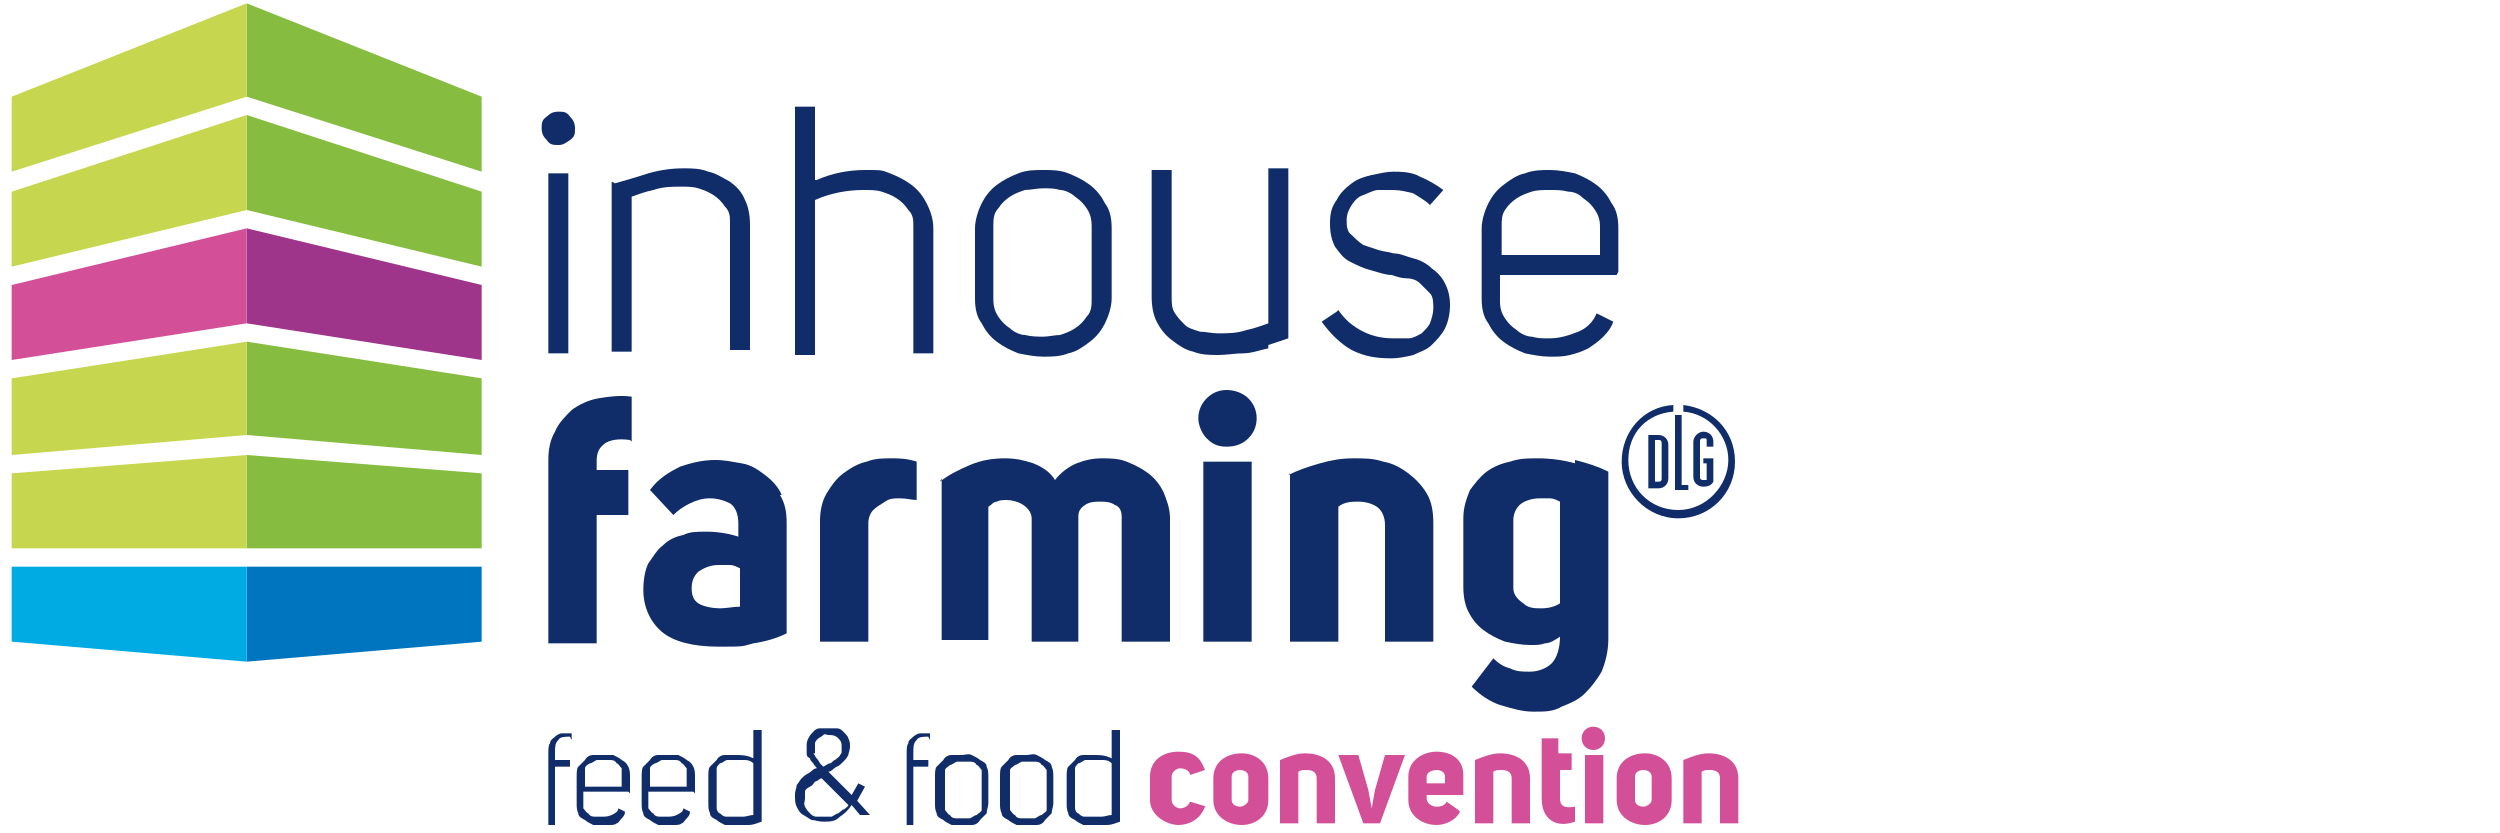 <?xml version="1.0" encoding="utf-8"?>
<!DOCTYPE svg PUBLIC "-//W3C//DTD SVG 1.1//EN" "http://www.w3.org/Graphics/SVG/1.1/DTD/svg11.dtd">
<svg version="1.1" xmlns="http://www.w3.org/2000/svg" xmlns:xlink="http://www.w3.org/1999/xlink" xmlns:xml="http://www.w3.org/XML/1998/namespace" viewBox="0, 0, 150, 50" id="Capa_1">
  <defs>
    <style>
      .st0 {
        fill: #102d69;
      }

      .st1 {
        fill: #0075bf;
      }

      .st2 {
        fill: #00abe4;
      }

      .st3 {
        fill: none;
        stroke: #fff;
        stroke-miterlimit: 10;
        stroke-width: 1.4px;
      }

      .st4 {
        fill: #86bd40;
      }

      .st5 {
        fill: #c7d64f;
      }

      .st6 {
        fill: #d35098;
      }

      .st7 {
        fill: #9f358b;
      }
    </style>
  </defs>
  <path d="M19 30.1" stroke-width="1.4px" stroke-miterlimit="10" class="st3" style="fill:none;stroke:none;" />
  <g>
    <polygon points="14.8,34 28.9,34 28.9,38.5 14.8,39.7 14.8,34" class="st1" style="fill:#0075BF;" />
    <polygon points="0.7,34 14.8,34 14.8,39.7 0.7,38.5 0.7,34" class="st2" style="fill:#00ABE4;" />
    <polygon points="14.8,27.3 28.9,28.4 28.9,32.9 14.8,32.9 14.8,27.3" class="st4" style="fill:#86BD40;" />
    <polygon points="0.7,28.4 14.8,27.3 14.8,32.9 0.7,32.9 0.7,28.4" class="st5" style="fill:#C7D64F;" />
    <polygon points="14.8,20.5 28.9,22.7 28.9,27.3 14.8,26.1 14.8,20.5" class="st4" style="fill:#86BD40;" />
    <polygon points="0.7,22.7 14.8,20.5 14.8,26.1 0.7,27.3 0.7,22.7" class="st5" style="fill:#C7D64F;" />
    <polygon points="14.8,13.7 28.9,17.1 28.9,21.6 14.8,19.4 14.8,13.7" class="st7" style="fill:#9F358B;" />
    <polygon points="0.7,17.1 14.8,13.7 14.8,19.4 0.7,21.6 0.7,17.1" class="st6" style="fill:#D35098;" />
    <polygon points="14.8,6.9 28.9,11.5 28.9,16 14.8,12.6 14.8,6.9" class="st4" style="fill:#86BD40;" />
    <polygon points="0.7,11.5 14.8,6.9 14.8,12.6 0.7,16 0.7,11.5" class="st5" style="fill:#C7D64F;" />
    <polygon points="14.8,0.2 28.9,5.8 28.9,10.3 14.8,5.8 14.8,0.2" class="st4" style="fill:#86BD40;" />
    <polygon points="0.7,5.8 14.8,0.2 14.8,5.8 0.7,10.3 0.7,5.8" class="st5" style="fill:#C7D64F;" />
  </g>
  <path d="M32.5 7.7 c0 -0.3 0 -0.5 0.3 -0.7 c0.2 -0.2 0.4 -0.3 0.7 -0.3 s0.5 0 0.7 0.3 c0.2 0.2 0.3 0.4 0.3 0.7 s0 0.5 -0.3 0.7 s-0.4 0.3 -0.7 0.3 s-0.5 0 -0.7 -0.3 c-0.2 -0.2 -0.3 -0.4 -0.3 -0.7 Z" class="st0" style="fill:#102D69;" />
  <rect x="32.9" y="10.4" width="1.2" height="10.8" class="st0" style="fill:#102D69;" />
  <path d="M36.9 11 c0.7 -0.2 1.4 -0.4 2 -0.6 c0.7 -0.2 1.4 -0.3 2.1 -0.3 c0.5 0 1 0 1.5 0.2 c0.5 0.1 0.9 0.4 1.3 0.6 c0.4 0.3 0.7 0.6 0.9 1.1 c0.2 0.4 0.3 0.9 0.3 1.5 v7.5 h-1.2 v-7.6 c0 -0.4 0 -0.7 -0.3 -1 c-0.2 -0.3 -0.4 -0.5 -0.7 -0.7 s-0.6 -0.3 -0.9 -0.4 s-0.7 -0.1 -1 -0.1 c-0.6 0 -1.1 0 -1.7 0.2 c-0.5 0.1 -1 0.3 -1.3 0.4 v9.3 h-1.2 v-10.2 Z" class="st0" style="fill:#102D69;" />
  <path d="M49 10.8 c0.9 -0.4 1.9 -0.6 2.9 -0.6 s1 0 1.5 0.2 s0.9 0.4 1.3 0.7 s0.7 0.7 0.9 1.1 c0.2 0.4 0.4 0.9 0.4 1.5 v7.5 h-1.2 v-7.6 c0 -0.4 0 -0.7 -0.3 -1 c-0.2 -0.3 -0.4 -0.5 -0.7 -0.7 c-0.3 -0.2 -0.6 -0.3 -0.9 -0.4 s-0.7 -0.1 -1.1 -0.1 c-1 0 -2 0.2 -2.9 0.6 v9.3 h-1.2 V6.4 h1.2 v4.4 Z" class="st0" style="fill:#102D69;" />
  <path d="M66.3 12.2 c-0.2 -0.4 -0.5 -0.8 -0.9 -1.1 c-0.4 -0.3 -0.8 -0.5 -1.3 -0.7 s-1 -0.2 -1.5 -0.2 s-1 0 -1.5 0.2 c-0.5 0.2 -0.9 0.4 -1.3 0.7 c-0.4 0.3 -0.7 0.7 -0.9 1.1 c-0.2 0.4 -0.4 1 -0.4 1.5 v4.2 c0 0.6 0.1 1.1 0.4 1.5 c0.2 0.4 0.5 0.8 0.9 1.1 c0.4 0.3 0.8 0.5 1.3 0.7 c0.5 0.1 1 0.2 1.5 0.2 s1 0 1.5 -0.2 c0.5 -0.1 0.9 -0.4 1.3 -0.7 c0.4 -0.3 0.7 -0.7 0.9 -1.1 c0.2 -0.4 0.4 -1 0.4 -1.5 v-4.2 c0 -0.6 -0.1 -1.1 -0.4 -1.5 Z M65.5 17.9 c0 0.4 0 0.8 -0.3 1.1 c-0.2 0.3 -0.4 0.5 -0.7 0.7 c-0.3 0.2 -0.6 0.3 -0.9 0.4 c-0.3 0 -0.7 0.1 -1 0.1 s-0.7 0 -1.1 -0.1 c-0.3 0 -0.7 -0.2 -0.9 -0.4 c-0.3 -0.2 -0.5 -0.4 -0.7 -0.7 c-0.2 -0.3 -0.3 -0.6 -0.3 -1.1 v-4.3 c0 -0.4 0 -0.8 0.3 -1.1 c0.2 -0.3 0.4 -0.5 0.7 -0.7 c0.3 -0.2 0.6 -0.3 0.9 -0.4 c0.3 0 0.7 -0.1 1.1 -0.1 s0.7 0 1 0.1 c0.3 0 0.7 0.2 0.9 0.4 c0.3 0.2 0.5 0.4 0.7 0.7 c0.2 0.3 0.3 0.6 0.3 1.1 v4.3 Z" class="st0" style="fill:#102D69;" />
  <path d="M76.1 20.9 c-0.5 0.1 -1 0.3 -1.5 0.3 c-0.5 0 -1 0.1 -1.5 0.1 s-1 0 -1.5 -0.2 c-0.5 -0.1 -0.9 -0.4 -1.3 -0.7 c-0.4 -0.3 -0.7 -0.7 -0.9 -1.1 c-0.2 -0.4 -0.3 -0.9 -0.3 -1.5 v-7.6 h1.2 v7.6 c0 0.4 0 0.7 0.2 1 c0.2 0.3 0.4 0.5 0.6 0.7 s0.6 0.3 0.9 0.4 c0.3 0 0.7 0.1 1.1 0.1 c0.6 0 1.1 0 1.7 -0.2 c0.5 -0.1 1 -0.3 1.3 -0.4 v-9.3 h1.2 v10.2 l-1.2 0.4 Z" class="st0" style="fill:#102D69;" />
  <path d="M80.3 18.6 c0.4 0.6 0.9 1 1.5 1.3 c0.6 0.3 1.2 0.4 1.8 0.4 s0.6 0 0.9 0 c0.3 0 0.6 -0.2 0.8 -0.3 c0.2 -0.2 0.4 -0.4 0.5 -0.6 c0.1 -0.3 0.2 -0.6 0.2 -0.9 s0 -0.7 -0.2 -0.9 c-0.2 -0.2 -0.4 -0.4 -0.6 -0.6 c-0.2 -0.2 -0.5 -0.3 -0.8 -0.3 c-0.3 0 -0.6 -0.1 -0.9 -0.2 c-0.4 0 -0.9 -0.2 -1.3 -0.3 c-0.4 -0.1 -0.8 -0.3 -1.2 -0.5 c-0.4 -0.2 -0.6 -0.5 -0.9 -0.9 c-0.2 -0.4 -0.3 -0.8 -0.3 -1.4 s0.1 -1 0.4 -1.4 c0.2 -0.4 0.5 -0.7 0.9 -1 c0.4 -0.3 0.8 -0.4 1.2 -0.5 c0.5 -0.1 0.9 -0.2 1.3 -0.2 s1.1 0 1.6 0.3 c0.5 0.2 1 0.5 1.4 0.8 l-0.8 0.9 c-0.3 -0.3 -0.7 -0.5 -1 -0.7 c-0.4 -0.1 -0.8 -0.2 -1.2 -0.2 s-0.6 0 -0.9 0 c-0.3 0 -0.6 0.2 -0.9 0.3 c-0.3 0.1 -0.5 0.3 -0.7 0.6 c-0.2 0.3 -0.3 0.6 -0.3 0.9 s0 0.7 0.3 0.9 c0.2 0.2 0.4 0.4 0.7 0.6 c0.3 0.1 0.6 0.2 0.9 0.3 s0.6 0.1 0.9 0.2 c0.4 0 0.8 0.2 1.2 0.3 s0.8 0.3 1.1 0.6 c0.3 0.2 0.6 0.5 0.8 0.9 c0.2 0.4 0.3 0.8 0.3 1.3 s-0.1 1 -0.3 1.4 c-0.2 0.4 -0.5 0.7 -0.8 1 c-0.3 0.3 -0.7 0.4 -1.1 0.6 c-0.4 0.1 -0.9 0.2 -1.3 0.2 c-0.9 0 -1.6 -0.1 -2.4 -0.5 c-0.7 -0.4 -1.3 -1 -1.8 -1.7 l0.9 -0.6 Z" class="st0" style="fill:#102D69;" />
  <path d="M97.1 16.3 v-2.6 c0 -0.6 -0.1 -1.1 -0.4 -1.5 c-0.2 -0.4 -0.5 -0.8 -0.9 -1.1 c-0.4 -0.3 -0.8 -0.5 -1.3 -0.7 c-0.5 -0.1 -1 -0.2 -1.5 -0.2 s-1 0 -1.5 0.2 c-0.5 0.1 -0.9 0.4 -1.3 0.7 c-0.4 0.3 -0.7 0.7 -0.9 1.1 c-0.2 0.4 -0.4 1 -0.4 1.5 v4.2 c0 0.6 0.1 1.1 0.4 1.5 c0.2 0.4 0.5 0.8 0.9 1.1 c0.4 0.3 0.8 0.5 1.3 0.7 c0.5 0.1 1 0.2 1.5 0.2 s0.8 0 1.2 -0.1 s0.7 -0.2 1.1 -0.4 c0.3 -0.2 0.6 -0.4 0.9 -0.7 s0.5 -0.6 0.6 -0.9 l-1 -0.5 c-0.2 0.5 -0.6 0.9 -1.1 1.1 c-0.5 0.2 -1.1 0.4 -1.7 0.4 s-0.7 0 -1.1 -0.1 c-0.3 0 -0.7 -0.2 -0.9 -0.4 c-0.3 -0.2 -0.5 -0.4 -0.7 -0.7 c-0.2 -0.3 -0.3 -0.6 -0.3 -1 v-1.6 h7 Z M90.1 13.6 c0 -0.4 0 -0.7 0.2 -1 c0.2 -0.3 0.4 -0.5 0.7 -0.7 c0.3 -0.2 0.6 -0.3 0.9 -0.4 s0.7 -0.1 1.1 -0.1 s0.7 0 1.1 0.1 c0.4 0 0.7 0.2 0.9 0.4 c0.3 0.2 0.5 0.4 0.7 0.7 c0.2 0.3 0.3 0.6 0.3 1 v1.7 h-5.9 v-1.7 Z" class="st0" style="fill:#102D69;" />
  <path d="M37.8 26.4 c-0.7 -0.1 -1.2 0 -1.5 0.2 c-0.4 0.3 -0.5 0.6 -0.5 1.1 v0.5 h1.9 v2.7 h-1.9 v7.7 h-2.9 v-11 c0 -0.6 0.1 -1.2 0.4 -1.7 c0.2 -0.5 0.6 -0.9 1 -1.3 c0.4 -0.3 1 -0.6 1.6 -0.7 c0.6 -0.1 1.3 -0.2 2 -0.1 v2.7 Z" class="st0" style="fill:#102D69;" />
  <path d="M46.9 29.7 c-0.2 -0.5 -0.6 -0.9 -1 -1.2 c-0.4 -0.3 -0.8 -0.6 -1.4 -0.7 s-1 -0.2 -1.6 -0.2 c-0.8 0 -1.5 0.2 -2.1 0.4 c-0.6 0.3 -1.3 0.7 -1.8 1.4 l1.4 1.5 c0.3 -0.3 0.6 -0.5 1 -0.7 c0.4 -0.2 0.8 -0.3 1.2 -0.3 s0.8 0.1 1.2 0.3 c0.3 0.2 0.5 0.6 0.5 1.2 v0.8 c-0.6 -0.2 -1.3 -0.3 -1.9 -0.3 s-1 0 -1.4 0.2 c-0.5 0.1 -0.9 0.3 -1.2 0.6 c-0.4 0.3 -0.6 0.7 -0.9 1.1 c-0.2 0.4 -0.3 1 -0.3 1.6 c0 1 0.4 1.9 1.1 2.5 s1.9 0.9 3.4 0.9 s1.4 0 2.1 -0.2 c0.7 -0.1 1.4 -0.3 2 -0.6 v-6.6 c0 -0.7 -0.1 -1.2 -0.4 -1.7 Z M44.4 36.4 c-0.4 0 -0.8 0.1 -1.2 0.1 s-1 -0.1 -1.3 -0.3 c-0.3 -0.2 -0.4 -0.5 -0.4 -0.9 s0.1 -0.7 0.4 -1 c0.3 -0.2 0.7 -0.4 1.2 -0.4 s0.5 0 0.7 0 c0.2 0 0.4 0.1 0.6 0.2 v2.2 Z" class="st0" style="fill:#102D69;" />
  <path d="M53.5 27.5 c0.4 0 0.9 0 1.5 0.2 v2.3 c-0.3 0 -0.6 -0.1 -1 -0.1 s-0.6 0 -0.9 0.2 s-0.5 0.3 -0.7 0.5 c-0.2 0.2 -0.3 0.5 -0.3 0.8 v7.1 h-2.9 v-7.2 c0 -0.6 0.1 -1.2 0.4 -1.7 c0.3 -0.5 0.6 -0.9 1 -1.2 s0.9 -0.6 1.4 -0.7 c0.5 -0.2 1 -0.2 1.5 -0.2 Z" class="st0" style="fill:#102D69;" />
  <path d="M56.4 28.9 c0.5 -0.4 1.1 -0.7 1.8 -1 c0.7 -0.3 1.4 -0.4 2.1 -0.4 c0.6 0 1.1 0.1 1.7 0.3 c0.5 0.2 1 0.5 1.3 1 c0.3 -0.4 0.8 -0.8 1.3 -1 c0.5 -0.2 1 -0.3 1.5 -0.3 s1 0 1.5 0.2 c0.5 0.2 0.9 0.4 1.3 0.7 c0.4 0.3 0.7 0.7 0.9 1.1 c0.2 0.5 0.4 1 0.4 1.6 v7.4 h-2.9 v-7.5 c0 -0.3 -0.1 -0.6 -0.4 -0.7 c-0.3 -0.2 -0.6 -0.2 -0.9 -0.2 s-0.6 0 -0.9 0.2 c-0.3 0.2 -0.4 0.4 -0.4 0.7 v7.5 h-2.8 v-7.4 c0 -0.3 -0.2 -0.6 -0.5 -0.8 c-0.3 -0.2 -0.7 -0.3 -1 -0.3 c-0.2 0 -0.4 0 -0.6 0.1 c-0.2 0 -0.3 0.2 -0.5 0.3 v8 h-2.8 v-9.7 Z" class="st0" style="fill:#102D69;" />
  <path d="M71.9 25.1 c0 -0.5 0.2 -0.9 0.5 -1.2 c0.3 -0.3 0.7 -0.5 1.2 -0.5 s1 0.2 1.3 0.5 c0.3 0.3 0.5 0.7 0.5 1.2 s-0.2 0.9 -0.5 1.2 s-0.7 0.5 -1.3 0.5 s-0.9 -0.2 -1.2 -0.5 s-0.5 -0.8 -0.5 -1.2 Z" class="st0" style="fill:#102D69;" />
  <rect x="72.2" y="27.7" width="2.9" height="10.8" class="st0" style="fill:#102D69;" />
  <path d="M77.3 28.5 c0.6 -0.3 1.2 -0.5 1.9 -0.7 c0.7 -0.2 1.3 -0.3 2 -0.3 s1.2 0 1.8 0.2 c0.6 0.1 1.1 0.4 1.5 0.7 s0.8 0.7 1.1 1.2 s0.4 1.1 0.4 1.8 v7.1 h-2.9 v-7 c0 -0.5 -0.2 -0.9 -0.5 -1.1 c-0.3 -0.2 -0.7 -0.3 -1.1 -0.3 s-0.8 0 -1.2 0.3 v8.1 h-2.9 v-10.1 Z" class="st0" style="fill:#102D69;" />
  <path d="M94.5 27.8 c-0.7 -0.2 -1.5 -0.3 -2.2 -0.3 s-1.1 0 -1.7 0.2 c-0.5 0.1 -1 0.3 -1.4 0.6 c-0.4 0.3 -0.7 0.7 -1 1.1 c-0.2 0.5 -0.4 1 -0.4 1.7 v4.1 c0 0.6 0.1 1.1 0.3 1.5 c0.2 0.4 0.5 0.8 0.9 1.1 c0.4 0.3 0.8 0.5 1.3 0.7 c0.5 0.1 1 0.2 1.5 0.2 s0.6 0 0.9 -0.1 c0.3 0 0.6 -0.2 0.9 -0.4 c0 0.7 -0.2 1.3 -0.5 1.6 c-0.3 0.3 -0.8 0.5 -1.3 0.5 s-0.8 0 -1.2 -0.2 c-0.4 -0.1 -0.7 -0.3 -1 -0.6 l-1.3 1.7 c0.5 0.5 1.1 0.9 1.7 1.1 c0.7 0.2 1.3 0.4 2 0.4 s1.2 0 1.7 -0.3 c0.5 -0.2 1 -0.4 1.4 -0.8 c0.4 -0.4 0.7 -0.8 1 -1.3 c0.2 -0.5 0.4 -1.2 0.4 -1.9 v-10.1 c-0.6 -0.3 -1.2 -0.5 -2 -0.7 Z M93.6 36.2 c-0.3 0.2 -0.7 0.3 -1.1 0.3 s-0.8 0 -1.1 -0.3 c-0.3 -0.2 -0.6 -0.5 -0.6 -0.9 v-4.1 c0 -0.4 0.2 -0.8 0.5 -1 s0.7 -0.3 1.1 -0.3 s0.4 0 0.6 0 c0.2 0 0.4 0.1 0.6 0.2 v6.1 Z" class="st0" style="fill:#102D69;" />
  <g>
    <path d="M34.2 44.2 c-0.3 0 -0.6 0 -0.7 0.2 c-0.2 0.2 -0.2 0.4 -0.2 0.8 v0.4 h0.9 v0.4 h-0.9 v3.5 h-0.4 v-4.3 c0 -0.2 0 -0.5 0.1 -0.6 c0 -0.2 0.2 -0.3 0.3 -0.4 s0.3 -0.2 0.4 -0.2 c0.2 0 0.4 0 0.6 0 v0.4 Z" class="st0" style="fill:#102D69;" />
    <path d="M37.8 47.6 v-1 c0 -0.2 0 -0.4 -0.1 -0.6 s-0.2 -0.3 -0.4 -0.4 c-0.1 -0.1 -0.3 -0.2 -0.5 -0.3 c-0.2 0 -0.4 0 -0.6 0 s-0.4 0 -0.6 0 c-0.2 0 -0.4 0.1 -0.5 0.3 c-0.1 0.1 -0.3 0.3 -0.4 0.4 s-0.1 0.4 -0.1 0.6 v1.6 c0 0.2 0 0.4 0.1 0.6 c0 0.2 0.2 0.3 0.4 0.4 c0.1 0.1 0.3 0.2 0.5 0.3 c0.2 0 0.4 0 0.6 0 s0.3 0 0.4 0 s0.3 0 0.4 -0.1 c0.1 0 0.2 -0.2 0.3 -0.3 c0.1 -0.1 0.2 -0.2 0.2 -0.4 l-0.4 -0.2 c0 0.2 -0.2 0.3 -0.4 0.4 s-0.4 0.1 -0.6 0.1 s-0.3 0 -0.4 0 c-0.1 0 -0.3 0 -0.4 -0.2 c-0.1 0 -0.2 -0.2 -0.3 -0.3 c0 -0.1 0 -0.2 0 -0.4 v-0.6 h2.7 Z M35.1 46.5 c0 -0.1 0 -0.3 0 -0.4 c0 -0.1 0.1 -0.2 0.3 -0.3 c0.1 0 0.2 -0.1 0.4 -0.2 c0.1 0 0.3 0 0.4 0 s0.3 0 0.4 0 c0.1 0 0.3 0 0.4 0.2 c0.1 0 0.2 0.2 0.3 0.3 c0 0.1 0 0.2 0 0.4 v0.7 h-2.2 v-0.7 Z" class="st0" style="fill:#102D69;" />
    <path d="M41.7 47.6 v-1 c0 -0.2 0 -0.4 -0.1 -0.6 s-0.2 -0.3 -0.4 -0.4 c-0.1 -0.1 -0.3 -0.2 -0.5 -0.3 c-0.2 0 -0.4 0 -0.6 0 s-0.4 0 -0.6 0 c-0.2 0 -0.4 0.1 -0.5 0.3 c-0.1 0.1 -0.3 0.3 -0.4 0.4 s-0.1 0.4 -0.1 0.6 v1.6 c0 0.2 0 0.4 0.1 0.6 c0 0.2 0.2 0.3 0.4 0.4 c0.1 0.1 0.3 0.2 0.5 0.3 c0.2 0 0.4 0 0.6 0 s0.3 0 0.4 0 s0.3 0 0.4 -0.1 c0.1 0 0.2 -0.2 0.3 -0.3 c0.1 -0.1 0.2 -0.2 0.2 -0.4 l-0.4 -0.2 c0 0.2 -0.2 0.3 -0.4 0.4 s-0.4 0.1 -0.6 0.1 s-0.3 0 -0.4 0 c-0.1 0 -0.3 0 -0.4 -0.2 c-0.1 0 -0.2 -0.2 -0.3 -0.3 c0 -0.1 0 -0.2 0 -0.4 v-0.6 h2.7 Z M39 46.5 c0 -0.1 0 -0.3 0 -0.4 c0 -0.1 0.1 -0.2 0.3 -0.3 c0.1 0 0.2 -0.1 0.4 -0.2 c0.1 0 0.3 0 0.4 0 s0.3 0 0.4 0 c0.1 0 0.3 0 0.4 0.2 c0.1 0 0.2 0.2 0.3 0.3 c0 0.1 0 0.2 0 0.4 v0.7 h-2.2 v-0.7 Z" class="st0" style="fill:#102D69;" />
    <path d="M45.2 43.8 v1.7 c-0.4 -0.2 -0.7 -0.2 -1.1 -0.2 s-0.4 0 -0.6 0 c-0.2 0 -0.4 0.1 -0.5 0.3 c-0.1 0.1 -0.3 0.3 -0.4 0.4 s-0.1 0.4 -0.1 0.6 v1.6 c0 0.2 0 0.4 0.1 0.6 c0 0.2 0.2 0.3 0.4 0.4 c0.1 0.1 0.3 0.2 0.5 0.3 c0.2 0 0.4 0 0.6 0 c0.3 0 0.5 0 0.8 0 c0.3 0 0.5 -0.1 0.8 -0.2 v-5.5 h-0.4 Z M45.2 48.9 c-0.2 0 -0.4 0.1 -0.6 0.1 c-0.2 0 -0.4 0 -0.6 0 s-0.3 0 -0.4 0 c-0.1 0 -0.2 0 -0.4 -0.2 c-0.1 0 -0.2 -0.2 -0.2 -0.3 s0 -0.2 0 -0.4 v-1.6 c0 -0.1 0 -0.3 0 -0.4 c0 -0.1 0.1 -0.2 0.2 -0.3 c0.1 0 0.2 -0.1 0.4 -0.2 c0.1 0 0.3 0 0.4 0 s0.4 0 0.6 0 c0.2 0 0.4 0 0.6 0.2 v3 Z" class="st0" style="fill:#102D69;" />
    <path d="M51.4 48.1 l0.5 -0.9 l-0.4 -0.2 l-0.4 0.7 l-1.4 -1.4 c0.2 0 0.3 -0.2 0.5 -0.3 c0.1 0 0.3 -0.2 0.4 -0.3 c0.1 -0.1 0.2 -0.2 0.3 -0.4 c0 -0.1 0.1 -0.3 0.1 -0.5 s0 -0.3 -0.1 -0.5 c0 -0.1 -0.2 -0.3 -0.3 -0.4 c-0.1 -0.1 -0.2 -0.2 -0.4 -0.2 c-0.1 0 -0.3 0 -0.5 0 s-0.4 0 -0.5 0 c-0.2 0 -0.3 0.1 -0.4 0.2 c-0.1 0.1 -0.2 0.2 -0.3 0.4 s-0.1 0.3 -0.1 0.5 s0 0.2 0 0.4 c0 0.1 0 0.2 0.2 0.3 c0 0.1 0.1 0.2 0.2 0.3 c0 0.1 0.2 0.2 0.2 0.3 c-0.2 0 -0.3 0.2 -0.5 0.3 c-0.2 0.1 -0.3 0.2 -0.4 0.3 c-0.1 0.1 -0.2 0.3 -0.3 0.4 c0 0.2 -0.1 0.3 -0.1 0.6 s0 0.5 0.1 0.7 s0.2 0.4 0.4 0.5 c0.2 0.1 0.3 0.2 0.5 0.3 c0.2 0 0.4 0.1 0.7 0.1 c0.4 0 0.7 0 1 -0.3 c0.3 -0.2 0.5 -0.4 0.7 -0.7 l0.5 0.6 h0.6 l-0.9 -1 Z M48.9 45.2 c0 -0.1 0 -0.2 0 -0.3 s0 -0.2 0 -0.3 s0.1 -0.2 0.2 -0.3 c0 0 0.2 -0.1 0.3 -0.2 s0.2 0 0.3 0 c0.2 0 0.4 0 0.6 0.2 s0.2 0.3 0.2 0.6 s0 0.3 -0.1 0.4 c0 0.1 -0.2 0.2 -0.3 0.3 c-0.1 0 -0.2 0.2 -0.3 0.2 c-0.1 0 -0.2 0.1 -0.4 0.2 c0 0 -0.1 -0.1 -0.2 -0.2 c0 0 -0.1 -0.2 -0.2 -0.3 s-0.1 -0.2 -0.2 -0.3 Z M50.6 48.5 c0 0.1 -0.2 0.2 -0.3 0.3 c-0.1 0 -0.2 0.1 -0.4 0.2 c-0.1 0 -0.3 0 -0.4 0 s-0.3 0 -0.5 0 c-0.2 0 -0.3 -0.1 -0.4 -0.2 c-0.1 -0.1 -0.2 -0.2 -0.3 -0.4 s0 -0.3 0 -0.5 s0 -0.3 0 -0.4 s0.1 -0.2 0.3 -0.3 s0.2 -0.2 0.3 -0.3 c0.1 0 0.3 -0.2 0.4 -0.2 l1.6 1.6 c0 0.1 -0.2 0.2 -0.3 0.3 Z" class="st0" style="fill:#102D69;" />
    <path d="M55.7 44.2 c-0.3 0 -0.6 0 -0.7 0.2 c-0.2 0.2 -0.2 0.4 -0.2 0.8 v0.4 h0.9 v0.4 h-0.9 v3.5 h-0.4 v-4.3 c0 -0.2 0 -0.5 0.1 -0.6 c0 -0.2 0.2 -0.3 0.3 -0.4 s0.3 -0.2 0.4 -0.2 c0.2 0 0.4 0 0.6 0 v0.4 Z" class="st0" style="fill:#102D69;" />
    <path d="M59.2 46 c0 -0.2 -0.2 -0.3 -0.4 -0.4 c-0.1 -0.1 -0.3 -0.2 -0.5 -0.3 s-0.4 0 -0.6 0 s-0.4 0 -0.6 0 c-0.2 0 -0.4 0.1 -0.5 0.3 c-0.1 0.1 -0.3 0.3 -0.4 0.4 s-0.1 0.4 -0.1 0.6 v1.6 c0 0.2 0 0.4 0.1 0.6 c0 0.2 0.2 0.3 0.4 0.4 c0.1 0.1 0.3 0.2 0.5 0.3 c0.2 0 0.4 0 0.6 0 s0.4 0 0.6 0 c0.2 0 0.4 -0.1 0.5 -0.3 c0.1 -0.1 0.3 -0.3 0.4 -0.4 c0 -0.2 0.1 -0.4 0.1 -0.6 v-1.6 c0 -0.2 0 -0.4 -0.1 -0.6 Z M58.9 48.2 c0 0.2 0 0.3 0 0.4 c0 0.1 -0.2 0.2 -0.3 0.3 c-0.1 0 -0.2 0.1 -0.4 0.2 c-0.1 0 -0.3 0 -0.4 0 s-0.3 0 -0.4 0 c-0.1 0 -0.3 0 -0.4 -0.2 c-0.1 0 -0.2 -0.2 -0.3 -0.3 c0 -0.1 0 -0.2 0 -0.4 v-1.6 c0 -0.2 0 -0.3 0 -0.4 c0 -0.1 0.2 -0.2 0.3 -0.3 c0.1 0 0.2 -0.1 0.4 -0.2 c0.1 0 0.3 0 0.4 0 s0.3 0 0.4 0 c0.1 0 0.3 0 0.4 0.2 c0.1 0 0.2 0.2 0.3 0.3 c0 0.1 0 0.2 0 0.4 v1.6 Z" class="st0" style="fill:#102D69;" />
    <path d="M63.1 46 c0 -0.2 -0.2 -0.3 -0.4 -0.4 c-0.1 -0.1 -0.3 -0.2 -0.5 -0.3 s-0.4 0 -0.6 0 s-0.4 0 -0.6 0 c-0.2 0 -0.4 0.1 -0.5 0.3 c-0.1 0.1 -0.3 0.3 -0.4 0.4 s-0.1 0.4 -0.1 0.6 v1.6 c0 0.2 0 0.4 0.1 0.6 c0 0.2 0.2 0.3 0.4 0.4 c0.1 0.1 0.3 0.2 0.5 0.3 c0.2 0 0.4 0 0.6 0 s0.4 0 0.6 0 c0.2 0 0.4 -0.1 0.5 -0.3 c0.1 -0.1 0.3 -0.3 0.4 -0.4 c0 -0.2 0.1 -0.4 0.1 -0.6 v-1.6 c0 -0.2 0 -0.4 -0.1 -0.6 Z M62.8 48.2 c0 0.2 0 0.3 0 0.4 c0 0.1 -0.2 0.2 -0.3 0.3 c-0.1 0 -0.2 0.1 -0.4 0.2 c-0.1 0 -0.3 0 -0.4 0 s-0.3 0 -0.4 0 c-0.1 0 -0.3 0 -0.4 -0.2 c-0.1 0 -0.2 -0.2 -0.3 -0.3 c0 -0.1 0 -0.2 0 -0.4 v-1.6 c0 -0.2 0 -0.3 0 -0.4 c0 -0.1 0.2 -0.2 0.3 -0.3 c0.1 0 0.2 -0.1 0.4 -0.2 c0.1 0 0.3 0 0.4 0 s0.3 0 0.4 0 c0.1 0 0.3 0 0.4 0.2 c0.1 0 0.2 0.2 0.3 0.3 c0 0.1 0 0.2 0 0.4 v1.6 Z" class="st0" style="fill:#102D69;" />
    <path d="M66.7 43.8 v1.7 c-0.4 -0.2 -0.7 -0.2 -1.1 -0.2 s-0.4 0 -0.6 0 c-0.2 0 -0.4 0.1 -0.5 0.3 c-0.1 0.1 -0.3 0.3 -0.4 0.4 s-0.1 0.4 -0.1 0.6 v1.6 c0 0.2 0 0.4 0.1 0.6 c0 0.2 0.2 0.3 0.4 0.4 c0.1 0.1 0.3 0.2 0.5 0.3 c0.2 0 0.4 0 0.6 0 c0.3 0 0.5 0 0.8 0 c0.3 0 0.5 -0.1 0.8 -0.2 v-5.5 h-0.4 Z M66.7 48.9 c-0.2 0 -0.4 0.1 -0.6 0.1 c-0.2 0 -0.4 0 -0.6 0 s-0.3 0 -0.4 0 c-0.1 0 -0.2 0 -0.4 -0.2 c-0.1 0 -0.2 -0.2 -0.2 -0.3 s0 -0.2 0 -0.4 v-1.6 c0 -0.1 0 -0.3 0 -0.4 c0 -0.1 0.1 -0.2 0.2 -0.3 c0.1 0 0.2 -0.1 0.4 -0.2 c0.1 0 0.3 0 0.4 0 s0.4 0 0.6 0 c0.2 0 0.4 0 0.6 0.2 v3 Z" class="st0" style="fill:#102D69;" />
  </g>
  <g>
    <polygon points="100.5,24.8 100.5,24.8 100.5,24.8 100.5,24.8 100.5,24.8" class="st0" style="fill:#102D69;" />
    <g>
      <path d="M102.8 27.5 h-0.6 s0 0 0 0 v0.3 s0 0 0 0 h0.2 s0 0 0 0 h0 v1 s0 0 0 0 h-0.2 c-0.1 0 -0.2 0 -0.2 -0.2 v-2.1 c0 -0.1 0 -0.2 0.2 -0.2 s0.2 0 0.2 0.2 c0 0 0 0 0 0 v0.3 s0 0 0 0 h0.4 s0 0 0 0 v-0.3 c0 -0.4 -0.3 -0.6 -0.6 -0.6 s-0.6 0.3 -0.6 0.6 v2.1 c0 0.4 0.3 0.6 0.6 0.6 h0 c0.3 0 0.5 -0.1 0.6 -0.3 c0 0 0 0 0 0 v-1.5 h0 s0 0 0 0 Z" class="st0" style="fill:#102D69;" />
      <path d="M99.5 26.1 h-0.6 s0 0 0 0 v3.2 s0 0 0 0 h0.6 c0.4 0 0.6 -0.3 0.6 -0.6 v-2 c0 -0.4 -0.3 -0.6 -0.6 -0.6 Z M99.7 28.7 c0 0.1 0 0.2 -0.2 0.2 h-0.2 s0 0 0 0 v-2.5 s0 0 0 0 h0.2 c0.1 0 0.2 0 0.2 0.2 v2 Z" class="st0" style="fill:#102D69;" />
    </g>
    <g>
      <path d="M100.5 29.4 h0.8 s0 0 0 0 v-0.3 s0 0 0 0 h-0.4 s0 0 0 0 h0 v-4.2 c0 0 -0.1 0 -0.2 0 s-0.1 0 -0.2 0 v4.6 s0 0 0 0 Z" class="st0" style="fill:#102D69;" />
      <path d="M101 24.3 s0 0 0 0 h0 s0 0.4 0 0.4 c1.5 0.1 2.7 1.4 2.7 2.9 s-1.3 3 -3 3 s-3 -1.3 -3 -3 s1.2 -2.8 2.7 -2.9 v-0.4 s0 0 0 0 c0 0 0 0 0 0 c-1.8 0.1 -3.1 1.6 -3.1 3.4 s1.5 3.4 3.4 3.4 s3.4 -1.5 3.4 -3.4 s-1.4 -3.2 -3.1 -3.4 Z" class="st0" style="fill:#102D69;" />
    </g>
  </g>
  <g>
    <path d="M72.3 48.4 c-0.3 0.8 -1 1.1 -1.6 1.1 s-1.7 -0.5 -1.7 -1.5 v-1.4 c0 -1 0.8 -1.5 1.7 -1.5 s1.3 0.3 1.6 1.1 l-0.9 0.3 c0 -0.3 -0.4 -0.4 -0.6 -0.4 s-0.5 0.2 -0.5 0.5 v1.4 c0 0.3 0.3 0.5 0.5 0.5 s0.5 -0.1 0.6 -0.4 l1 0.3 Z" class="st6" style="fill:#D35098;" />
    <path d="M72.8 46.7 c0 -1 0.8 -1.5 1.7 -1.5 c0.8 0 1.6 0.5 1.6 1.5 v1.3 c0 1 -0.8 1.5 -1.6 1.5 c-0.8 0 -1.7 -0.5 -1.7 -1.5 v-1.3 Z M73.9 46.6 v1.4 c0 0.3 0.3 0.4 0.5 0.4 s0.5 -0.2 0.5 -0.4 v-1.4 c0 -0.3 -0.3 -0.4 -0.5 -0.4 s-0.5 0.1 -0.5 0.4 Z" class="st6" style="fill:#D35098;" />
    <path d="M76.8 45.6 c0.5 -0.2 1 -0.4 1.5 -0.4 c0.9 0 1.8 0.4 1.8 1.5 v2.7 h-1.1 v-2.7 c0 -0.4 -0.3 -0.5 -0.6 -0.5 s-0.3 0 -0.5 0.1 v3.1 h-1.1 v-3.8 Z" class="st6" style="fill:#D35098;" />
    <path d="M83.1 45.3 h1.2 l-1.5 4.1 h-1 l-1.5 -4.1 h1.2 l0.6 2.1 l0.2 1.1 h0 l0.2 -1.1 l0.6 -2.1 Z" class="st6" style="fill:#D35098;" />
    <path d="M87.6 48.7 c-0.3 0.6 -1 0.8 -1.4 0.8 c-0.8 0 -1.7 -0.5 -1.7 -1.5 v-1.4 c0 -1 0.9 -1.5 1.7 -1.5 s1.6 0.4 1.6 1.4 v1.2 h-2.2 v0.2 c0 0.3 0.3 0.5 0.6 0.5 s0.5 -0.1 0.6 -0.3 l0.7 0.5 Z M86.7 46.6 c0 -0.3 -0.3 -0.4 -0.5 -0.4 s-0.6 0.1 -0.6 0.4 v0.4 h1.1 v-0.4 Z" class="st6" style="fill:#D35098;" />
    <path d="M88.5 45.6 c0.5 -0.2 1 -0.4 1.5 -0.4 c0.9 0 1.8 0.4 1.8 1.5 v2.7 h-1.1 v-2.7 c0 -0.4 -0.3 -0.5 -0.6 -0.5 s-0.3 0 -0.5 0.1 v3.1 h-1.1 v-3.8 Z" class="st6" style="fill:#D35098;" />
    <path d="M94.5 49.3 c-1.1 0.4 -2 -0.1 -2 -1.4 v-3.6 h1 v0.9 h0.8 v1 h-0.7 v1.7 c0 0.5 0.3 0.6 0.9 0.5 v0.9 Z" class="st6" style="fill:#D35098;" />
    <path d="M95.6 43.6 c0.4 0 0.7 0.3 0.7 0.7 s-0.3 0.7 -0.7 0.7 s-0.7 -0.3 -0.7 -0.7 s0.3 -0.7 0.7 -0.7 Z M96.2 45.3 v4.1 h-1.1 v-4.1 h1.1 Z" class="st6" style="fill:#D35098;" />
    <path d="M97 46.7 c0 -1 0.8 -1.5 1.7 -1.5 c0.8 0 1.6 0.5 1.6 1.5 v1.3 c0 1 -0.8 1.5 -1.6 1.5 c-0.8 0 -1.7 -0.5 -1.7 -1.5 v-1.3 Z M98.1 46.6 v1.4 c0 0.3 0.3 0.4 0.5 0.4 s0.5 -0.2 0.5 -0.4 v-1.4 c0 -0.3 -0.3 -0.4 -0.5 -0.4 s-0.5 0.1 -0.5 0.4 Z" class="st6" style="fill:#D35098;" />
    <path d="M101 45.6 c0.5 -0.2 1 -0.4 1.5 -0.4 c0.9 0 1.8 0.4 1.8 1.5 v2.7 h-1.1 v-2.7 c0 -0.4 -0.3 -0.5 -0.6 -0.5 s-0.3 0 -0.5 0.1 v3.1 h-1.1 v-3.8 Z" class="st6" style="fill:#D35098;" />
  </g>
</svg>
